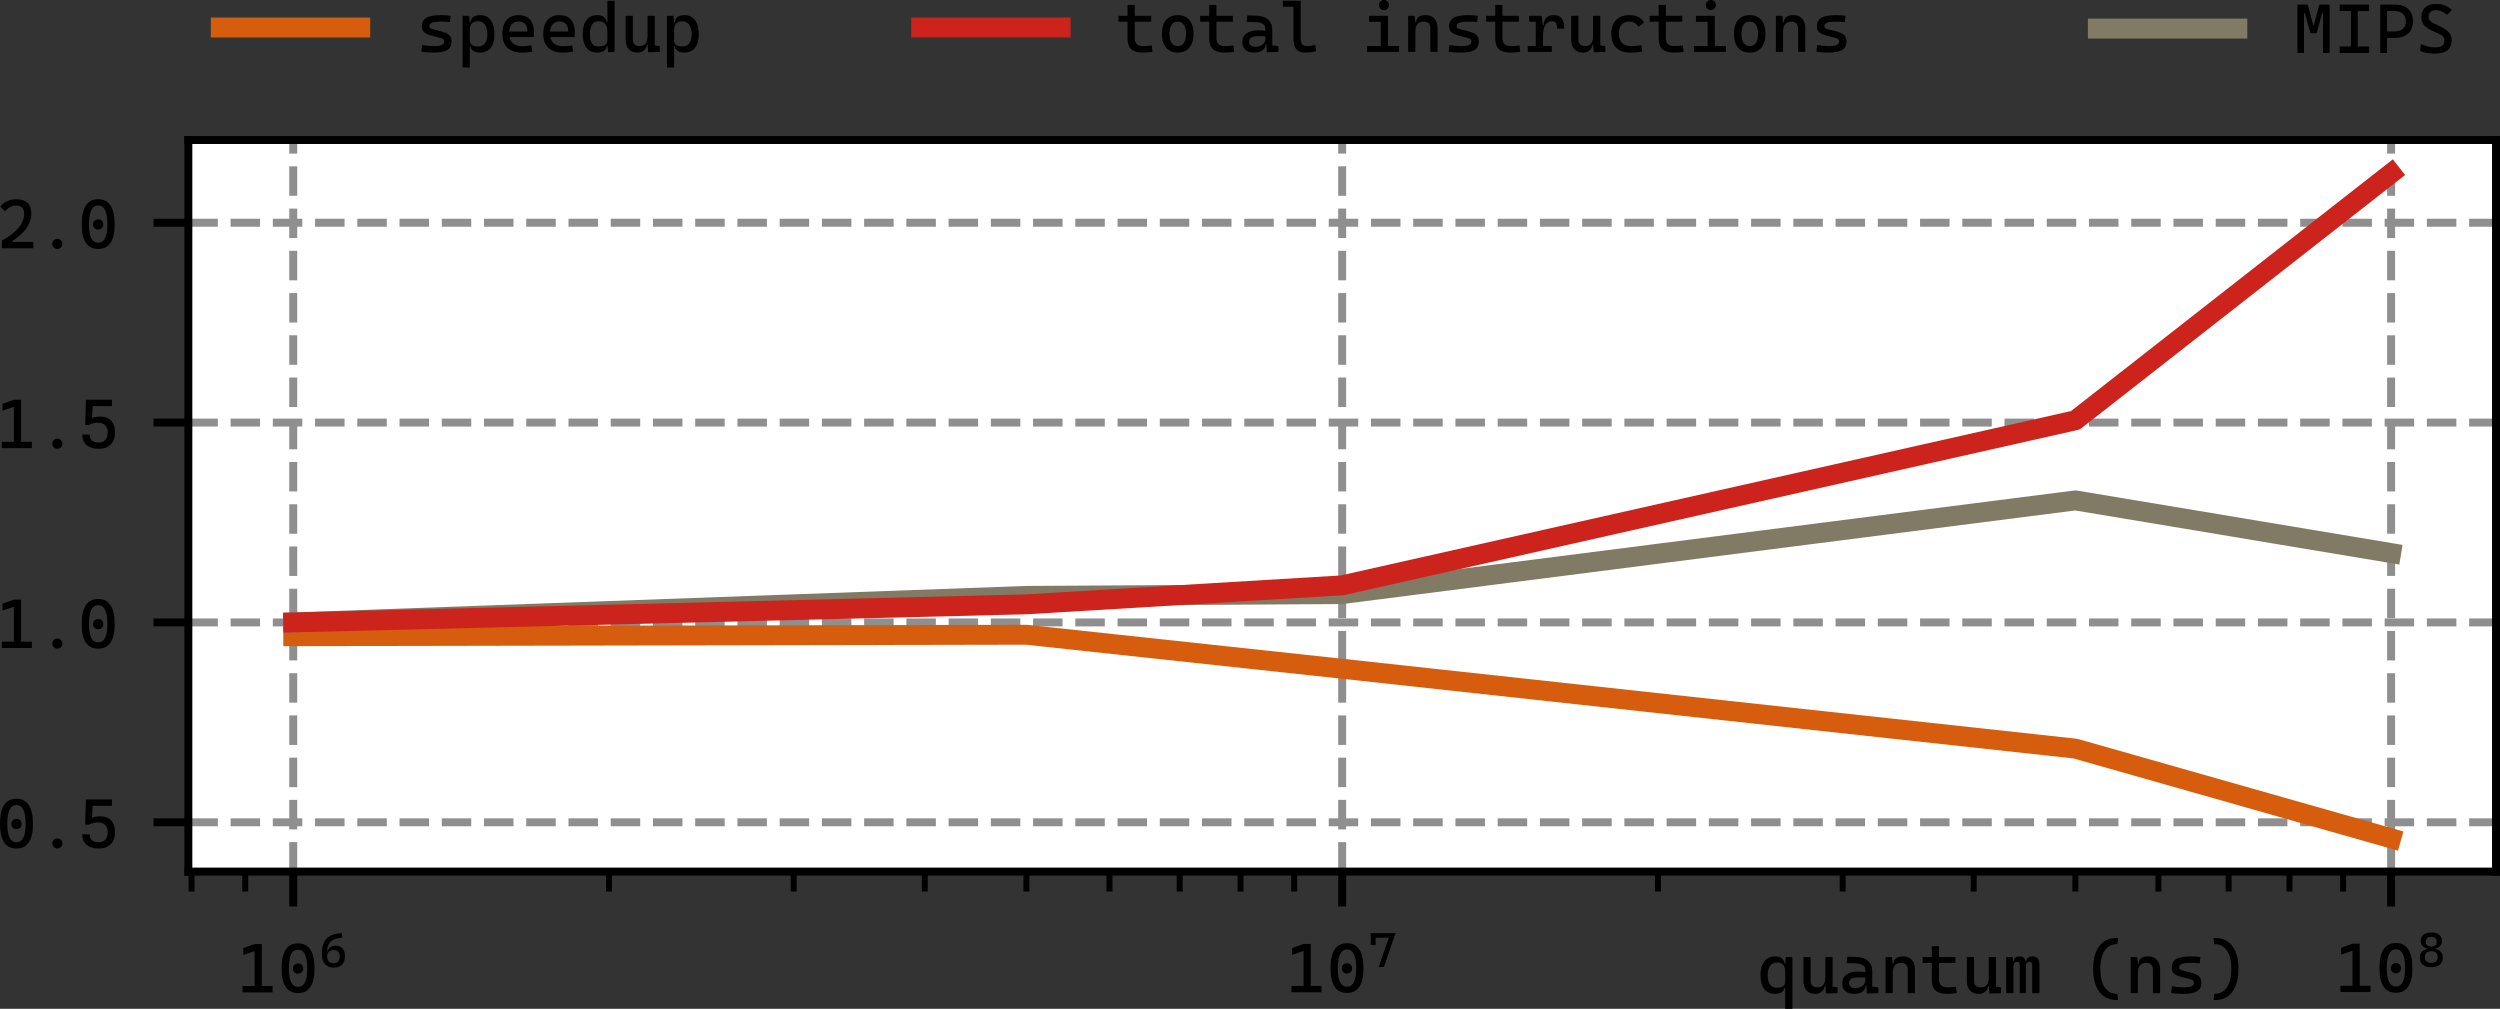 <?xml version="1.0" encoding="UTF-8" standalone="no"?>
<!-- Created with matplotlib (https://matplotlib.org/) -->

<svg
   height="101.274pt"
   version="1.1"
   viewBox="0 0 250.968 101.274"
   width="250.968pt"
   id="svg38816"
   sodipodi:docname="systemc_quant_inaccuracy.svg"
   inkscape:version="1.1.2 (0a00cf5339, 2022-02-04)"
   xmlns:inkscape="http://www.inkscape.org/namespaces/inkscape"
   xmlns:sodipodi="http://sodipodi.sourceforge.net/DTD/sodipodi-0.dtd"
   xmlns:xlink="http://www.w3.org/1999/xlink"
   xmlns="http://www.w3.org/2000/svg"
   xmlns:svg="http://www.w3.org/2000/svg"
   xmlns:rdf="http://www.w3.org/1999/02/22-rdf-syntax-ns#"
   xmlns:cc="http://creativecommons.org/ns#"
   xmlns:dc="http://purl.org/dc/elements/1.1/">
  <rect x="0" y="0" width="250.968" height="101.274" fill="#333333" stroke="none"/>
  <sodipodi:namedview
     id="namedview38818"
     pagecolor="#ffffff"
     bordercolor="#111111"
     borderopacity="1"
     inkscape:showpageshadow="0"
     inkscape:pageopacity="0"
     inkscape:pagecheckerboard="1"
     inkscape:deskcolor="#d1d1d1"
     inkscape:document-units="pt"
     showgrid="false"
     inkscape:zoom="2.3192499"
     inkscape:cx="178.50599"
     inkscape:cy="84.078908"
     inkscape:window-width="1920"
     inkscape:window-height="1012"
     inkscape:window-x="0"
     inkscape:window-y="0"
     inkscape:window-maximized="1"
     inkscape:current-layer="svg38816"
     inkscape:pageshadow="2"
     fit-margin-top="0"
     fit-margin-left="0"
     fit-margin-right="0"
     fit-margin-bottom="0" />
  <defs
     id="defs38363">
    <style
       type="text/css"
       id="style38361">*{stroke-linecap:butt;stroke-linejoin:round;}</style>
  </defs>
  <g
     id="patch_2"
     transform="translate(-16.192,-10.421)">
    <path
       d="M 35.1,97.92 H 266.76 V 24.48 H 35.1 Z"
       style="fill:#ffffff"
       id="path38368" />
  </g>
  <g
     id="xtick_1"
     transform="translate(-16.192,-10.421)">
    <g
       id="line2d_1">
      <path
         clip-path="url(#pa8181c5306)"
         d="M 45.63,97.92 V 24.48"
         style="fill:none;stroke:#8f8f8f;stroke-width:0.8;stroke-dasharray:2.96, 1.28;stroke-dashoffset:0"
         id="path38371" />
    </g>
    <g
       id="line2d_2">
      <defs
         id="defs38375">
        <path
           d="M 0,0 V 3.5"
           id="mb4f06cd6c1"
           style="stroke:#000000;stroke-width:0.8" />
      </defs>
      <g
         id="g38379">
        <use
           style="stroke:#000000;stroke-width:0.8"
           x="45.63"
           xlink:href="#mb4f06cd6c1"
           y="97.92"
           id="use38377"
           width="100%"
           height="100%" />
      </g>
    </g>
    <g
       id="text_1">
      <!-- $\mathdefault{10^{6}}$ -->
      <g
         transform="matrix(0.07,0,0,-0.07,39.96,110.047)"
         id="g38393">
        <defs
           id="defs38385">
          <path
             d="M 25.594,0 V 69.344 H 35.938 V 0 Z M 8.297,0 V 9.078 H 26.562 V 0 Z M 34.969,0 V 9.078 H 51.375 V 0 Z M 9.281,53.609 v 9.875 l 16.312,5.859 v -10.062 z"
             id="CascadiaCode-Regular-49" />
          <path
             d="m 29.297,-0.984 q -23.625,0 -23.625,35.172 0,36.125 23.625,36.125 23.641,0 23.641,-36.125 0,-35.172 -23.641,-35.172 z m 0,27.844 q -3.266,0 -5.297,2.016 -2.031,2.031 -2.031,5.312 0,3.312 2.031,5.312 2.031,2 5.297,2 3.328,0 5.328,-2 2,-2 2,-5.312 0,-3.281 -2,-5.312 -2,-2.016 -5.328,-2.016 z m 0,-18.844 q 13.188,0 13.188,26.172 0,27.141 -13.188,27.141 -13.188,0 -13.188,-27.141 0,-26.172 13.188,-26.172 z"
             id="CascadiaCode-Regular-48" />
          <path
             d="m 14.312,15.875 -8.547,9.812 v 4.297 q 0,18.938 10.078,28.797 10.078,9.875 30.734,10.844 L 47.562,60.359 Q 16.609,59.031 16.609,32.516 Z M 30.172,-0.984 q -11.719,0 -18.062,6.953 -6.344,6.969 -6.344,19.719 L 13.875,19.922 V 32.625 h 3.609 q 1.469,5.406 5.828,8.359 4.375,2.969 10.672,2.969 9.078,0 14.016,-5.625 4.938,-5.609 4.938,-15.859 0,-11.141 -5.922,-17.297 -5.906,-6.156 -16.844,-6.156 z m 0.109,9 q 5.703,0 8.797,3.781 3.109,3.781 3.109,10.672 0,6 -3.25,9.25 -3.25,3.25 -9.344,3.25 -6.25,0 -9.672,-3.516 Q 16.5,27.938 16.5,21.484 16.5,14.75 19.969,11.375 23.438,8.016 30.281,8.016 Z"
             id="CascadiaCode-Regular-54" />
        </defs>
        <use
           transform="translate(0,0.027)"
           xlink:href="#CascadiaCode-Regular-49"
           id="use38387"
           x="0"
           y="0"
           width="100%"
           height="100%" />
        <use
           transform="translate(58.594,0.027)"
           xlink:href="#CascadiaCode-Regular-48"
           id="use38389"
           x="0"
           y="0"
           width="100%"
           height="100%" />
        <use
           transform="matrix(0.7,0,0,0.7,118.093,36.263)"
           xlink:href="#CascadiaCode-Regular-54"
           id="use38391"
           x="0"
           y="0"
           width="100%"
           height="100%" />
      </g>
    </g>
  </g>
  <g
     id="xtick_2"
     transform="translate(-16.192,-10.421)">
    <g
       id="line2d_3">
      <path
         clip-path="url(#pa8181c5306)"
         d="M 150.93,97.92 V 24.48"
         style="fill:none;stroke:#8f8f8f;stroke-width:0.8;stroke-dasharray:2.96, 1.28;stroke-dashoffset:0"
         id="path38397" />
    </g>
    <g
       id="line2d_4">
      <g
         id="g38402">
        <use
           style="stroke:#000000;stroke-width:0.8"
           x="150.93"
           xlink:href="#mb4f06cd6c1"
           y="97.92"
           id="use38400"
           width="100%"
           height="100%" />
      </g>
    </g>
    <g
       id="text_2">
      <!-- $\mathdefault{10^{7}}$ -->
      <g
         transform="matrix(0.07,0,0,-0.07,145.26,110.047)"
         id="g38414">
        <defs
           id="defs38406">
          <path
             d="M 21.828,0 45.656,69.344 h 10.688 L 32.516,0 Z M 5.469,45.016 V 67.875 h 10.062 V 45.016 Z m 0,15.047 v 9.281 h 50.875 L 49.422,60.062 Z"
             id="CascadiaCode-Regular-55" />
        </defs>
        <use
           transform="translate(0,0.223)"
           xlink:href="#CascadiaCode-Regular-49"
           id="use38408"
           x="0"
           y="0"
           width="100%"
           height="100%" />
        <use
           transform="translate(58.594,0.223)"
           xlink:href="#CascadiaCode-Regular-48"
           id="use38410"
           x="0"
           y="0"
           width="100%"
           height="100%" />
        <use
           transform="matrix(0.7,0,0,0.7,118.093,36.459)"
           xlink:href="#CascadiaCode-Regular-55"
           id="use38412"
           x="0"
           y="0"
           width="100%"
           height="100%" />
      </g>
    </g>
  </g>
  <g
     id="xtick_3"
     transform="translate(-16.192,-10.421)">
    <g
       id="line2d_5">
      <path
         clip-path="url(#pa8181c5306)"
         d="M 256.23,97.92 V 24.48"
         style="fill:none;stroke:#8f8f8f;stroke-width:0.8;stroke-dasharray:2.96, 1.28;stroke-dashoffset:0"
         id="path38418" />
    </g>
    <g
       id="line2d_6">
      <g
         id="g38423">
        <use
           style="stroke:#000000;stroke-width:0.8"
           x="256.23"
           xlink:href="#mb4f06cd6c1"
           y="97.92"
           id="use38421"
           width="100%"
           height="100%" />
      </g>
    </g>
    <g
       id="text_3">
      <!-- $\mathdefault{10^{8}}$ -->
      <g
         transform="matrix(0.07,0,0,-0.07,250.56,110.047)"
         id="g38435">
        <defs
           id="defs38427">
          <path
             d="m 29.297,-0.984 q -11.281,0 -17.453,5.25 -6.172,5.25 -6.172,14.781 0,8.734 6.172,13.5 6.172,4.766 17.453,4.766 11.281,0 17.453,-4.766 6.188,-4.766 6.188,-13.5 0,-9.531 -6.188,-14.781 -6.172,-5.25 -17.453,-5.25 z m 0,9 q 6.297,0 9.734,3.016 3.453,3.031 3.453,8.5 0,5.859 -3.453,9.125 -3.438,3.281 -9.734,3.281 -6.297,0 -9.75,-3.281 -3.438,-3.266 -3.438,-9.125 0,-5.469 3.438,-8.5 Q 23,8.016 29.297,8.016 Z M 21.188,34.469 v 4.984 H 37.5 V 34.469 Z m 8.109,6.844 q 5.375,0 8.297,2.516 2.938,2.516 2.938,6.953 0,5.078 -2.938,7.812 -2.922,2.734 -8.297,2.734 -5.328,0 -8.281,-2.734 -2.953,-2.734 -2.953,-7.812 0,-4.438 2.953,-6.953 2.953,-2.516 8.281,-2.516 z m 0,-4.891 Q 19,36.422 13.312,40.688 7.625,44.969 7.625,52.734 q 0,8.344 5.688,12.953 5.688,4.625 15.984,4.625 10.359,0 16.016,-4.625 5.672,-4.609 5.672,-12.953 0,-7.766 -5.672,-12.047 -5.656,-4.266 -16.016,-4.266 z"
             id="CascadiaCode-Regular-56" />
        </defs>
        <use
           transform="translate(0,0.545)"
           xlink:href="#CascadiaCode-Regular-49"
           id="use38429"
           x="0"
           y="0"
           width="100%"
           height="100%" />
        <use
           transform="translate(58.594,0.545)"
           xlink:href="#CascadiaCode-Regular-48"
           id="use38431"
           x="0"
           y="0"
           width="100%"
           height="100%" />
        <use
           transform="matrix(0.7,0,0,0.7,118.093,36.781)"
           xlink:href="#CascadiaCode-Regular-56"
           id="use38433"
           x="0"
           y="0"
           width="100%"
           height="100%" />
      </g>
    </g>
  </g>
  <g
     id="xtick_4"
     transform="translate(-16.192,-10.421)">
    <g
       id="line2d_7">
      <defs
         id="defs38440">
        <path
           d="M 0,0 V 2"
           id="m518ea3ee85"
           style="stroke:#000000;stroke-width:0.6" />
      </defs>
      <g
         id="g38444">
        <use
           style="stroke:#000000;stroke-width:0.6"
           x="35.425"
           xlink:href="#m518ea3ee85"
           y="97.92"
           id="use38442"
           width="100%"
           height="100%" />
      </g>
    </g>
  </g>
  <g
     id="xtick_5"
     transform="translate(-16.192,-10.421)">
    <g
       id="line2d_8">
      <g
         id="g38450">
        <use
           style="stroke:#000000;stroke-width:0.6"
           x="40.812"
           xlink:href="#m518ea3ee85"
           y="97.92"
           id="use38448"
           width="100%"
           height="100%" />
      </g>
    </g>
  </g>
  <g
     id="xtick_6"
     transform="translate(-16.192,-10.421)">
    <g
       id="line2d_9">
      <g
         id="g38456">
        <use
           style="stroke:#000000;stroke-width:0.6"
           x="77.328"
           xlink:href="#m518ea3ee85"
           y="97.92"
           id="use38454"
           width="100%"
           height="100%" />
      </g>
    </g>
  </g>
  <g
     id="xtick_7"
     transform="translate(-16.192,-10.421)">
    <g
       id="line2d_10">
      <g
         id="g38462">
        <use
           style="stroke:#000000;stroke-width:0.6"
           x="95.871"
           xlink:href="#m518ea3ee85"
           y="97.92"
           id="use38460"
           width="100%"
           height="100%" />
      </g>
    </g>
  </g>
  <g
     id="xtick_8"
     transform="translate(-16.192,-10.421)">
    <g
       id="line2d_11">
      <g
         id="g38468">
        <use
           style="stroke:#000000;stroke-width:0.6"
           x="109.027"
           xlink:href="#m518ea3ee85"
           y="97.92"
           id="use38466"
           width="100%"
           height="100%" />
      </g>
    </g>
  </g>
  <g
     id="xtick_9"
     transform="translate(-16.192,-10.421)">
    <g
       id="line2d_12">
      <g
         id="g38474">
        <use
           style="stroke:#000000;stroke-width:0.6"
           x="119.232"
           xlink:href="#m518ea3ee85"
           y="97.92"
           id="use38472"
           width="100%"
           height="100%" />
      </g>
    </g>
  </g>
  <g
     id="xtick_10"
     transform="translate(-16.192,-10.421)">
    <g
       id="line2d_13">
      <g
         id="g38480">
        <use
           style="stroke:#000000;stroke-width:0.6"
           x="127.569"
           xlink:href="#m518ea3ee85"
           y="97.92"
           id="use38478"
           width="100%"
           height="100%" />
      </g>
    </g>
  </g>
  <g
     id="xtick_11"
     transform="translate(-16.192,-10.421)">
    <g
       id="line2d_14">
      <g
         id="g38486">
        <use
           style="stroke:#000000;stroke-width:0.6"
           x="134.619"
           xlink:href="#m518ea3ee85"
           y="97.92"
           id="use38484"
           width="100%"
           height="100%" />
      </g>
    </g>
  </g>
  <g
     id="xtick_12"
     transform="translate(-16.192,-10.421)">
    <g
       id="line2d_15">
      <g
         id="g38492">
        <use
           style="stroke:#000000;stroke-width:0.6"
           x="140.725"
           xlink:href="#m518ea3ee85"
           y="97.92"
           id="use38490"
           width="100%"
           height="100%" />
      </g>
    </g>
  </g>
  <g
     id="xtick_13"
     transform="translate(-16.192,-10.421)">
    <g
       id="line2d_16">
      <g
         id="g38498">
        <use
           style="stroke:#000000;stroke-width:0.6"
           x="146.112"
           xlink:href="#m518ea3ee85"
           y="97.92"
           id="use38496"
           width="100%"
           height="100%" />
      </g>
    </g>
  </g>
  <g
     id="xtick_14"
     transform="translate(-16.192,-10.421)">
    <g
       id="line2d_17">
      <g
         id="g38504">
        <use
           style="stroke:#000000;stroke-width:0.6"
           x="182.628"
           xlink:href="#m518ea3ee85"
           y="97.92"
           id="use38502"
           width="100%"
           height="100%" />
      </g>
    </g>
  </g>
  <g
     id="xtick_15"
     transform="translate(-16.192,-10.421)">
    <g
       id="line2d_18">
      <g
         id="g38510">
        <use
           style="stroke:#000000;stroke-width:0.6"
           x="201.171"
           xlink:href="#m518ea3ee85"
           y="97.92"
           id="use38508"
           width="100%"
           height="100%" />
      </g>
    </g>
  </g>
  <g
     id="xtick_16"
     transform="translate(-16.192,-10.421)">
    <g
       id="line2d_19">
      <g
         id="g38516">
        <use
           style="stroke:#000000;stroke-width:0.6"
           x="214.327"
           xlink:href="#m518ea3ee85"
           y="97.92"
           id="use38514"
           width="100%"
           height="100%" />
      </g>
    </g>
  </g>
  <g
     id="xtick_17"
     transform="translate(-16.192,-10.421)">
    <g
       id="line2d_20">
      <g
         id="g38522">
        <use
           style="stroke:#000000;stroke-width:0.6"
           x="224.532"
           xlink:href="#m518ea3ee85"
           y="97.92"
           id="use38520"
           width="100%"
           height="100%" />
      </g>
    </g>
  </g>
  <g
     id="xtick_18"
     transform="translate(-16.192,-10.421)">
    <g
       id="line2d_21">
      <g
         id="g38528">
        <use
           style="stroke:#000000;stroke-width:0.6"
           x="232.869"
           xlink:href="#m518ea3ee85"
           y="97.92"
           id="use38526"
           width="100%"
           height="100%" />
      </g>
    </g>
  </g>
  <g
     id="xtick_19"
     transform="translate(-16.192,-10.421)">
    <g
       id="line2d_22">
      <g
         id="g38534">
        <use
           style="stroke:#000000;stroke-width:0.6"
           x="239.919"
           xlink:href="#m518ea3ee85"
           y="97.92"
           id="use38532"
           width="100%"
           height="100%" />
      </g>
    </g>
  </g>
  <g
     id="xtick_20"
     transform="translate(-16.192,-10.421)">
    <g
       id="line2d_23">
      <g
         id="g38540">
        <use
           style="stroke:#000000;stroke-width:0.6"
           x="246.025"
           xlink:href="#m518ea3ee85"
           y="97.92"
           id="use38538"
           width="100%"
           height="100%" />
      </g>
    </g>
  </g>
  <g
     id="xtick_21"
     transform="translate(-16.192,-10.421)">
    <g
       id="line2d_24">
      <g
         id="g38546">
        <use
           style="stroke:#000000;stroke-width:0.6"
           x="251.412"
           xlink:href="#m518ea3ee85"
           y="97.92"
           id="use38544"
           width="100%"
           height="100%" />
      </g>
    </g>
  </g>
  <g
     id="matplotlib.axis_2"
     transform="translate(-16.192,-10.421)">
    <g
       id="ytick_1">
      <g
         id="line2d_25">
        <path
           clip-path="url(#pa8181c5306)"
           d="M 35.1,92.968 H 266.76"
           style="fill:none;stroke:#8f8f8f;stroke-width:0.8;stroke-dasharray:2.96, 1.28;stroke-dashoffset:0"
           id="path38590" />
      </g>
      <g
         id="line2d_26">
        <defs
           id="defs38594">
          <path
             d="M 0,0 H -3.5"
             id="m1cbd663267"
             style="stroke:#000000;stroke-width:0.8" />
        </defs>
        <g
           id="g38598">
          <use
             style="stroke:#000000;stroke-width:0.8"
             x="35.1"
             xlink:href="#m1cbd663267"
             y="92.968"
             id="use38596"
             width="100%"
             height="100%" />
        </g>
      </g>
      <g
         id="text_5">
        <!-- 0.5 -->
        <g
           transform="matrix(0.07,0,0,-0.07,15.795,95.531)"
           id="g38611">
          <defs
             id="defs38603">
            <path
               d="m 29.297,-0.984 q -2.984,0 -5.109,2.125 -2.109,2.125 -2.109,5.109 0,3.031 2.109,5.125 2.125,2.109 5.109,2.109 3.031,0 5.125,-2.109 2.109,-2.094 2.109,-5.125 0,-2.984 -2.109,-5.109 -2.094,-2.125 -5.125,-2.125 z"
               id="CascadiaCode-Regular-46" />
            <path
               d="M 29.984,-0.984 Q 18.75,-0.984 12.594,4.359 6.453,9.719 6.453,19.438 h 10.438 q 0,-5.422 3.422,-8.422 3.422,-3 9.766,-3 6.156,0 9.516,3.75 3.375,3.766 3.375,10.594 0,6.688 -3.688,10.375 -3.688,3.688 -10.375,3.688 -6.828,0 -12.797,-3.219 L 17,41.5 q 3.844,2.203 7.656,2.953 3.812,0.766 7.672,0.766 10.062,0 15.578,-5.969 5.516,-5.953 5.516,-16.891 0,-7.422 -2.766,-12.641 Q 47.906,4.5 42.672,1.75 37.453,-0.984 29.984,-0.984 Z M 10.641,33.203 11.625,69.344 h 10.25 l -1.656,-30.078 -4.109,-6.062 z M 16.312,60.25 15.438,69.344 H 49.031 V 60.25 Z"
               id="CascadiaCode-Regular-53" />
          </defs>
          <use
             xlink:href="#CascadiaCode-Regular-48"
             id="use38605"
             x="0"
             y="0"
             width="100%"
             height="100%" />
          <use
             x="58.594"
             xlink:href="#CascadiaCode-Regular-46"
             id="use38607"
             y="0"
             width="100%"
             height="100%" />
          <use
             x="117.188"
             xlink:href="#CascadiaCode-Regular-53"
             id="use38609"
             y="0"
             width="100%"
             height="100%" />
        </g>
      </g>
    </g>
    <g
       id="ytick_2">
      <g
         id="line2d_27">
        <path
           clip-path="url(#pa8181c5306)"
           d="M 35.1,72.905 H 266.76"
           style="fill:none;stroke:#8f8f8f;stroke-width:0.8;stroke-dasharray:2.96, 1.28;stroke-dashoffset:0"
           id="path38615" />
      </g>
      <g
         id="line2d_28">
        <g
           id="g38620">
          <use
             style="stroke:#000000;stroke-width:0.8"
             x="35.1"
             xlink:href="#m1cbd663267"
             y="72.905"
             id="use38618"
             width="100%"
             height="100%" />
        </g>
      </g>
      <g
         id="text_6">
        <!-- 1.0 -->
        <g
           transform="matrix(0.07,0,0,-0.07,15.795,75.469)"
           id="g38629">
          <use
             xlink:href="#CascadiaCode-Regular-49"
             id="use38623"
             x="0"
             y="0"
             width="100%"
             height="100%" />
          <use
             x="58.594"
             xlink:href="#CascadiaCode-Regular-46"
             id="use38625"
             y="0"
             width="100%"
             height="100%" />
          <use
             x="117.188"
             xlink:href="#CascadiaCode-Regular-48"
             id="use38627"
             y="0"
             width="100%"
             height="100%" />
        </g>
      </g>
    </g>
    <g
       id="ytick_3">
      <g
         id="line2d_29">
        <path
           clip-path="url(#pa8181c5306)"
           d="M 35.1,52.842 H 266.76"
           style="fill:none;stroke:#8f8f8f;stroke-width:0.8;stroke-dasharray:2.96, 1.28;stroke-dashoffset:0"
           id="path38633" />
      </g>
      <g
         id="line2d_30">
        <g
           id="g38638">
          <use
             style="stroke:#000000;stroke-width:0.8"
             x="35.1"
             xlink:href="#m1cbd663267"
             y="52.842"
             id="use38636"
             width="100%"
             height="100%" />
        </g>
      </g>
      <g
         id="text_7">
        <!-- 1.5 -->
        <g
           transform="matrix(0.07,0,0,-0.07,15.795,55.406)"
           id="g38647">
          <use
             xlink:href="#CascadiaCode-Regular-49"
             id="use38641"
             x="0"
             y="0"
             width="100%"
             height="100%" />
          <use
             x="58.594"
             xlink:href="#CascadiaCode-Regular-46"
             id="use38643"
             y="0"
             width="100%"
             height="100%" />
          <use
             x="117.188"
             xlink:href="#CascadiaCode-Regular-53"
             id="use38645"
             y="0"
             width="100%"
             height="100%" />
        </g>
      </g>
    </g>
    <g
       id="ytick_4">
      <g
         id="line2d_31">
        <path
           clip-path="url(#pa8181c5306)"
           d="M 35.1,32.779 H 266.76"
           style="fill:none;stroke:#8f8f8f;stroke-width:0.8;stroke-dasharray:2.96, 1.28;stroke-dashoffset:0"
           id="path38651" />
      </g>
      <g
         id="line2d_32">
        <g
           id="g38656">
          <use
             style="stroke:#000000;stroke-width:0.8"
             x="35.1"
             xlink:href="#m1cbd663267"
             y="32.779"
             id="use38654"
             width="100%"
             height="100%" />
        </g>
      </g>
      <g
         id="text_8">
        <!-- 2.0 -->
        <g
           transform="matrix(0.07,0,0,-0.07,15.795,35.343)"
           id="g38668">
          <defs
             id="defs38660">
            <path
               d="m 8.406,0 v 10.938 q 16.062,8.891 23.984,18.547 7.938,9.672 7.938,19.938 0,5.953 -2.938,8.922 -2.922,2.984 -8.875,2.984 -3.953,0 -8.25,-2.297 -4.297,-2.297 -7.375,-6.094 L 6.156,59.625 q 3.359,4.828 9.562,7.75 6.203,2.938 13,2.938 10.984,0 16.422,-5.203 5.453,-5.203 5.453,-15.688 0,-10.547 -6.672,-20.25 -6.672,-9.688 -20.281,-18.625 V 0 Z m 2.922,0 v 9.078 h 42.188 V 0 Z"
               id="CascadiaCode-Regular-50" />
          </defs>
          <use
             xlink:href="#CascadiaCode-Regular-50"
             id="use38662"
             x="0"
             y="0"
             width="100%"
             height="100%" />
          <use
             x="58.594"
             xlink:href="#CascadiaCode-Regular-46"
             id="use38664"
             y="0"
             width="100%"
             height="100%" />
          <use
             x="117.188"
             xlink:href="#CascadiaCode-Regular-48"
             id="use38666"
             y="0"
             width="100%"
             height="100%" />
        </g>
      </g>
    </g>
  </g>
  <g
     id="line2d_33"
     transform="translate(-16.192,-10.421)">
    <path
       clip-path="url(#pa8181c5306)"
       d="m 45.63,74.285 73.602,-0.143 31.698,3.414 73.602,8.016 31.698,9.01"
       style="fill:none;stroke:#d65d0e;stroke-width:2;stroke-linecap:square"
       id="path38696" />
  </g>
  <g
     id="line2d_34"
     transform="translate(-16.192,-10.421)">
    <path
       clip-path="url(#pa8181c5306)"
       d="M 45.63,72.905 119.232,70.241 150.93,70.057 224.532,60.655 256.23,65.943"
       style="fill:none;stroke:#817b65;stroke-width:2;stroke-linecap:square"
       id="path38699" />
  </g>
  <g
     id="line2d_35"
     transform="translate(-16.192,-10.421)">
    <path
       clip-path="url(#pa8181c5306)"
       d="M 45.63,72.905 119.232,71.087 150.93,69.182 224.532,52.613 256.23,27.818"
       style="fill:none;stroke:#cc241d;stroke-width:2;stroke-linecap:square"
       id="path38702" />
  </g>
  <g
     id="patch_3"
     transform="translate(-16.192,-10.421)">
    <path
       d="M 35.1,97.92 V 24.48"
       style="fill:none;stroke:#000000;stroke-width:0.8;stroke-linecap:square;stroke-linejoin:miter"
       id="path38705" />
  </g>
  <g
     id="patch_4"
     transform="translate(-16.192,-10.421)">
    <path
       d="M 266.76,97.92 V 24.48"
       style="fill:none;stroke:#000000;stroke-width:0.8;stroke-linecap:square;stroke-linejoin:miter"
       id="path38708" />
  </g>
  <g
     id="patch_5"
     transform="translate(-16.192,-10.421)">
    <path
       d="M 35.1,97.92 H 266.76"
       style="fill:none;stroke:#000000;stroke-width:0.8;stroke-linecap:square;stroke-linejoin:miter"
       id="path38711" />
  </g>
  <g
     id="patch_6"
     transform="translate(-16.192,-10.421)">
    <path
       d="M 35.1,24.48 H 266.76"
       style="fill:none;stroke:#000000;stroke-width:0.8;stroke-linecap:square;stroke-linejoin:miter"
       id="path38714" />
  </g>
  <defs
     id="defs38814">
    <clipPath
       id="pa8181c5306">
      <rect
         height="73.44"
         width="231.66"
         x="35.1"
         y="24.48"
         id="rect38811" />
    </clipPath>
  </defs>
  <g
     id="line2d_36"
     transform="translate(-54.396,-8.666)">
    <path
       d="m 76.56,11.425 h 14"
       style="fill:none;stroke:#d65d0e;stroke-width:2;stroke-linecap:square"
       id="path38717" />
  </g>
  <g
     id="line2d_37"
     transform="translate(-52.745,-20.243)" />
  <g
     id="text_10"
     transform="translate(-54.396,-8.666)">
    <!-- speedup -->
    <g
       transform="matrix(0.07,0,0,-0.07,96.16,13.876)"
       id="g38735">
      <use
         xlink:href="#CascadiaCode-Regular-115"
         id="use38721"
         x="0"
         y="0"
         width="100%"
         height="100%" />
      <path
         d="m 91.891,-0.984 q -5.859,0 -9.547,2.266 -3.688,2.281 -4.219,6.734 h -4.484 l 3.516,14.25 v -5.656 q 0,-4.406 2.875,-6.609 2.875,-2.188 8.734,-2.188 6.688,0 10.078,4.438 3.406,4.453 3.406,13.141 0,8.891 -3.5,13.719 -3.484,4.844 -9.875,4.844 -5.859,0 -8.797,-3.203 Q 77.156,37.547 77.156,31.062 L 74.125,42.391 h 4 q 0.688,5.219 4.078,7.781 3.391,2.562 9.594,2.562 9.906,0 15.297,-7.156 5.406,-7.156 5.406,-20.188 0,-12.75 -5.406,-19.562 -5.391,-6.812 -15.203,-6.812 z M 66.797,-22.469 v 74.234 h 9.375 l 0.984,-10.938 V -22.469 Z"
         id="use38723" />
      <path
         d="m 151.469,-0.984 q -13.234,0 -20.438,6.953 -7.203,6.969 -7.203,20.016 0,12.688 6.094,19.719 6.109,7.031 17.25,7.031 10.5,0 16.234,-6.344 5.734,-6.344 5.734,-18.453 0,-3.578 -0.297,-6.641 h -36.328 v 7.906 h 27.25 q 0,6.984 -3.328,10.719 -3.312,3.734 -9.172,3.734 -6.594,0 -10.234,-4.5 -3.625,-4.484 -3.625,-12.688 0,-8.984 5,-13.672 5,-4.688 14.234,-4.688 3.219,0 6.344,0.359 3.125,0.375 6.344,1 l 1.281,-9.078 q -4.594,-0.875 -8.406,-1.125 -3.812,-0.25 -6.734,-0.25 z"
         id="use38725" />
      <path
         d="m 210.062,-0.984 q -13.234,0 -20.438,6.953 -7.203,6.969 -7.203,20.016 0,12.688 6.094,19.719 6.109,7.031 17.25,7.031 10.5,0 16.234,-6.344 5.734,-6.344 5.734,-18.453 0,-3.578 -0.297,-6.641 h -36.328 v 7.906 h 27.25 q 0,6.984 -3.328,10.719 -3.312,3.734 -9.172,3.734 -6.594,0 -10.234,-4.5 Q 192,34.672 192,26.469 q 0,-8.984 5,-13.672 5,-4.688 14.234,-4.688 3.219,0 6.344,0.359 3.125,0.375 6.344,1 l 1.281,-9.078 q -4.594,-0.875 -8.406,-1.125 -3.812,-0.25 -6.734,-0.25 z"
         id="use38727" />
      <path
         d="m 259.672,-0.984 q -9.812,0 -15.219,6.812 -5.391,6.812 -5.391,19.562 0,13.031 5.422,20.188 5.422,7.156 15.281,7.156 6.25,0 9.641,-2.562 3.391,-2.562 4.031,-7.781 h 4 l -3.016,-13.281 q 0,14.844 -13.188,14.844 -5.719,0 -8.828,-4.844 -3.094,-4.828 -3.094,-13.719 0,-17.578 12.016,-17.578 13.094,0 13.094,8.797 v 5.656 l 3.516,-14.25 h -4.5 Q 272.953,3.562 269.234,1.281 q -3.703,-2.266 -9.562,-2.266 z m 15.812,0.5 -1.062,10.156 V 73.25 h 10.344 V 0 Z"
         id="use38729" />
      <use
         x="292.969"
         xlink:href="#CascadiaCode-Regular-117"
         id="use38731"
         y="0"
         width="100%"
         height="100%" />
      <path
         d="m 384.859,-0.984 q -5.859,0 -9.547,2.266 -3.688,2.281 -4.219,6.734 h -4.484 l 3.516,14.25 v -5.656 q 0,-4.406 2.875,-6.609 2.875,-2.188 8.734,-2.188 6.688,0 10.078,4.438 3.406,4.453 3.406,13.141 0,8.891 -3.5,13.719 -3.484,4.844 -9.875,4.844 -5.859,0 -8.797,-3.203 -2.922,-3.203 -2.922,-9.688 l -3.031,11.328 h 4 q 0.688,5.219 4.078,7.781 3.391,2.562 9.594,2.562 9.906,0 15.297,-7.156 5.406,-7.156 5.406,-20.188 0,-12.75 -5.406,-19.562 -5.391,-6.812 -15.203,-6.812 z M 359.766,-22.469 v 74.234 h 9.375 l 0.984,-10.938 V -22.469 Z"
         id="use38733" />
    </g>
  </g>
  <g
     id="line2d_38"
     transform="translate(134.038,-18.76)">
    <path
       d="m 76.56,21.626 h 14"
       style="fill:none;stroke:#817b65;stroke-width:2;stroke-linecap:square"
       id="path38738" />
  </g>
  <g
     id="line2d_39"
     transform="translate(-52.745,-20.243)" />
  <g
     id="text_11"
     transform="translate(107.189,-30.338)">
    <!-- MIPS -->
    <g
       transform="matrix(0.07,0,0,-0.07,123.009,35.653)"
       id="g38755">
      <defs
         id="defs38745">
        <path
           d="m 27.641,28.328 1.469,11.219 H 29.688 l 7.906,29.797 h 6.938 V 57.031 H 41.703 L 33.797,28.328 Z M 6.25,0 v 69.344 h 9.375 V 0 Z M 24.812,28.328 16.891,57.031 H 14.062 v 12.312 H 21 l 7.906,-29.797 h 0.391 L 30.281,28.328 Z M 42.969,0 v 69.344 h 9.375 V 0 Z"
           id="CascadiaCode-Regular-77" />
        <path
           d="M 24.359,0 V 69.344 H 34.125 V 0 Z M 8.203,0 v 9.281 h 42.188 V 0 Z m 0,60.062 v 9.281 h 42.188 V 60.062 Z"
           id="CascadiaCode-Regular-73" />
        <path
           d="m 16.406,21.484 v 9.281 h 11.812 q 7.719,0 11.969,3.859 4.25,3.859 4.25,10.781 0,6.984 -4.25,10.812 -4.25,3.844 -11.969,3.844 H 16.609 v 9.281 H 28.219 q 12.656,0 19.562,-6.281 6.906,-6.281 6.906,-17.656 0,-11.422 -6.906,-17.672 -6.906,-6.25 -19.562,-6.25 z M 7.812,0 v 69.344 h 9.766 V 0 Z"
           id="CascadiaCode-Regular-80" />
      </defs>
      <use
         xlink:href="#CascadiaCode-Regular-77"
         id="use38747"
         x="0"
         y="0"
         width="100%"
         height="100%" />
      <use
         x="58.594"
         xlink:href="#CascadiaCode-Regular-73"
         id="use38749"
         y="0"
         width="100%"
         height="100%" />
      <use
         x="117.188"
         xlink:href="#CascadiaCode-Regular-80"
         id="use38751"
         y="0"
         width="100%"
         height="100%" />
      <path
         d="m 202.688,-0.984 q -5.906,0 -11.062,0.953 -5.156,0.953 -9.547,2.859 l 1.266,9.875 q 5.375,-2.297 10.375,-3.5 5.016,-1.188 9.75,-1.188 6.828,0 10.141,2.391 3.328,2.391 3.328,7.266 0,3.234 -1.641,5.469 -1.625,2.25 -4.703,3.625 l -12.016,5.469 q -7.078,3.219 -10.859,7.75 -3.781,4.547 -3.781,11.281 0,9.094 5.469,14.062 5.469,4.984 15.484,4.984 6.969,0 12.344,-2.047 5.375,-2.047 10.359,-6.688 l -6.844,-6.938 q -4.297,3.516 -8.031,5.094 -3.734,1.594 -7.781,1.594 -5.031,0 -7.797,-2.422 -2.75,-2.406 -2.75,-7.141 0,-3.375 1.797,-5.5 1.812,-2.125 5.328,-3.781 l 10.156,-4.781 q 7.719,-3.625 11.719,-8.172 4,-4.531 4,-11.656 0,-9.422 -6.125,-14.141 -6.125,-4.719 -18.578,-4.719 z"
         id="use38753" />
    </g>
  </g>
  <g
     id="line2d_40"
     transform="translate(-39.396,-8.666)">
    <path
       d="m 131.871,11.425 h 14"
       style="fill:none;stroke:#cc241d;stroke-width:2;stroke-linecap:square"
       id="path38758" />
  </g>
  <g
     id="line2d_41"
     transform="translate(-52.745,-20.243)" />
  <g
     id="text_12"
     transform="translate(-39.396,-8.666)">
    <!-- total instructions -->
    <g
       transform="matrix(0.07,0,0,-0.07,151.471,13.876)"
       id="g38805">
      <defs
         id="defs38767">
        <path
           d="m 29.297,-0.984 q -10.734,0 -16.703,7.031 Q 6.641,13.094 6.641,25.875 q 0,12.844 5.953,19.844 5.969,7.016 16.703,7.016 10.797,0 16.719,-7.016 5.938,-7 5.938,-19.844 0,-12.781 -5.938,-19.828 -5.922,-7.031 -16.719,-7.031 z m 0,9.281 q 5.719,0 8.812,4.594 3.109,4.594 3.109,12.984 0,8.453 -3.109,13.016 -3.094,4.562 -8.812,4.562 -5.719,0 -8.812,-4.562 -3.094,-4.562 -3.094,-13.016 0,-8.391 3.094,-12.984 3.094,-4.594 8.812,-4.594 z"
           id="CascadiaCode-Regular-111" />
        <path
           d="m 36.531,-0.984 q -8.984,0 -13,4.891 -4,4.891 -4,15.625 V 73.25 H 29.891 V 20.016 q 0,-4.094 0.781,-6.688 0.781,-2.578 3.047,-3.812 2.266,-1.219 6.719,-1.219 4.047,0 10.344,1.859 L 51.953,1.078 Q 48,0 44.359,-0.484 q -3.641,-0.5 -7.828,-0.5 z M 4.297,64.75 v 8.5 H 20.406 v -8.5 z"
           id="CascadiaCode-Regular-108" />
        <path
           d="m 27.547,0 v 48.828 h 10.344 V 0 Z M 7.812,0 V 8.5 H 28.516 V 0 Z M 36.922,0 V 8.5 H 53.812 V 0 Z M 10.75,43.172 v 8.594 h 27.141 v -8.594 z M 32.125,59.969 q -2.969,0 -5.094,2.109 -2.125,2.125 -2.125,5.109 0,3.031 2.125,5.125 2.125,2.109 5.094,2.109 3.031,0 5.125,-2.109 2.109,-2.094 2.109,-5.125 0,-2.984 -2.109,-5.109 -2.094,-2.109 -5.125,-2.109 z"
           id="CascadiaCode-Regular-105" />
        <path
           d="M 25.781,22.266 22.75,38.484 h 4.016 q 0.875,14.25 14.25,14.25 8.016,0 11.625,-4.594 Q 56.25,43.562 56.25,33.297 H 46 q 0,5.672 -1.688,8.156 -1.688,2.5 -5.438,2.5 -6.594,0 -9.844,-5.641 -3.25,-5.641 -3.25,-16.047 z M 3.906,0 V 8.5 H 38.484 V 0 Z M 15.438,0 v 51.766 h 8.391 L 25.781,36.922 V 0 Z M 5.859,43.266 v 8.5 h 17.281 l 0.984,-8.5 z"
           id="CascadiaCode-Regular-114" />
        <path
           d="m 33.297,-0.984 q -12.734,0 -19.703,6.953 -6.953,6.969 -6.953,20.016 0,12.688 6.812,19.719 6.812,7.031 19.453,7.031 7.578,0 12.969,-2.812 Q 51.266,47.125 53.562,42 l -7.953,-6.016 q -2.203,3.562 -5.625,5.516 -3.406,1.953 -7.469,1.953 -7.172,0 -11.156,-4.422 -3.969,-4.406 -3.969,-12.562 0,-8.844 4.438,-13.516 4.438,-4.656 12.641,-4.656 3.906,0 7.734,0.344 3.844,0.344 7.5,0.938 L 50.875,0.484 q -4.25,-0.875 -8.75,-1.172 -4.484,-0.297 -8.828,-0.297 z"
           id="CascadiaCode-Regular-99" />
      </defs>
      <use
         xlink:href="#CascadiaCode-Regular-116"
         id="use38769"
         x="0"
         y="0"
         width="100%"
         height="100%" />
      <use
         x="58.594"
         xlink:href="#CascadiaCode-Regular-111"
         id="use38771"
         y="0"
         width="100%"
         height="100%" />
      <use
         x="117.188"
         xlink:href="#CascadiaCode-Regular-116"
         id="use38773"
         y="0"
         width="100%"
         height="100%" />
      <use
         x="175.781"
         xlink:href="#CascadiaCode-Regular-97"
         id="use38775"
         y="0"
         width="100%"
         height="100%" />
      <use
         x="234.375"
         xlink:href="#CascadiaCode-Regular-108"
         id="use38777"
         y="0"
         width="100%"
         height="100%" />
      <use
         x="292.969"
         xlink:href="#CascadiaCode-Regular-32"
         id="use38779"
         y="0"
         width="100%"
         height="100%" />
      <use
         x="351.562"
         xlink:href="#CascadiaCode-Regular-105"
         id="use38781"
         y="0"
         width="100%"
         height="100%" />
      <use
         x="410.156"
         xlink:href="#CascadiaCode-Regular-110"
         id="use38783"
         y="0"
         width="100%"
         height="100%" />
      <use
         x="468.75"
         xlink:href="#CascadiaCode-Regular-115"
         id="use38785"
         y="0"
         width="100%"
         height="100%" />
      <use
         x="527.344"
         xlink:href="#CascadiaCode-Regular-116"
         id="use38787"
         y="0"
         width="100%"
         height="100%" />
      <use
         x="585.938"
         xlink:href="#CascadiaCode-Regular-114"
         id="use38789"
         y="0"
         width="100%"
         height="100%" />
      <use
         x="644.531"
         xlink:href="#CascadiaCode-Regular-117"
         id="use38791"
         y="0"
         width="100%"
         height="100%" />
      <use
         x="703.125"
         xlink:href="#CascadiaCode-Regular-99"
         id="use38793"
         y="0"
         width="100%"
         height="100%" />
      <use
         x="761.719"
         xlink:href="#CascadiaCode-Regular-116"
         id="use38795"
         y="0"
         width="100%"
         height="100%" />
      <use
         x="820.312"
         xlink:href="#CascadiaCode-Regular-105"
         id="use38797"
         y="0"
         width="100%"
         height="100%" />
      <use
         x="878.906"
         xlink:href="#CascadiaCode-Regular-111"
         id="use38799"
         y="0"
         width="100%"
         height="100%" />
      <use
         x="937.5"
         xlink:href="#CascadiaCode-Regular-110"
         id="use38801"
         y="0"
         width="100%"
         height="100%" />
      <use
         x="996.094"
         xlink:href="#CascadiaCode-Regular-115"
         id="use38803"
         y="0"
         width="100%"
         height="100%" />
    </g>
  </g>
  <g
     id="text_4"
     transform="translate(50.084,-21.457)">
    <!-- quantum (ns) -->
    <g
       transform="matrix(0.07,0,0,-0.07,126.321,121.158)"
       id="g38586">
      <defs
         id="defs38560">
        <path
           d="m 25.297,-0.984 q -9.812,0 -15.219,6.812 -5.391,6.812 -5.391,19.562 0,13.031 5.422,20.188 5.422,7.156 15.281,7.156 6.25,0 9.641,-2.562 3.391,-2.562 4.031,-7.781 h 4 L 40.047,31.062 q 0,6.484 -2.938,9.688 -2.922,3.203 -8.781,3.203 -6.406,0 -9.906,-4.844 Q 14.938,34.281 14.938,25.391 q 0,-8.688 3.422,-13.141 3.422,-4.438 10.062,-4.438 5.859,0 8.734,2.188 2.891,2.203 2.891,6.609 v 5.656 l 3.516,-14.25 h -4.5 Q 38.578,3.562 34.859,1.281 31.156,-0.984 25.297,-0.984 Z m 14.75,-21.484 v 63.297 l 0.969,10.938 h 9.375 V -22.469 Z"
           id="CascadiaCode-Regular-113" />
        <path
           d="m 24.703,-0.984 q -8.156,0 -12.625,4.859 Q 7.625,8.734 7.625,17.578 v 34.188 h 10.344 v -34.188 q 0,-4.438 2.531,-6.859 2.547,-2.422 7.141,-2.422 5.656,0 8.531,3.594 2.891,3.594 2.891,12.031 L 41.703,9.969 H 38.281 Q 37.062,4.688 33.5,1.844 29.938,-0.984 24.703,-0.984 Z m 15.234,0.5 -0.875,12.406 V 21 H 49.422 V 9.375 l 7.125,-1.078 V 0 Z m -0.875,15.141 v 37.109 h 10.359 v -34.188 z"
           id="CascadiaCode-Regular-117" />
        <path
           d="m 39.938,-0.484 -0.672,15.328 -1.375,4.297 v 13.375 q 0,5.188 -3.641,7.594 -3.641,2.422 -10.812,2.609 L 11.031,43.062 12.016,52.25 22.469,52.094 Q 35.297,51.906 41.516,46.562 47.75,41.219 47.75,30.953 V 9.375 L 56.547,8.297 V 0 Z m -18.25,-0.5 q -8.109,0 -12.562,3.906 -4.438,3.922 -4.438,11.047 0,8.203 6.125,12.594 6.125,4.391 17.312,4.391 4.641,0 8.281,-0.562 3.641,-0.562 6.469,-1.672 L 40.719,21.688 q -3.266,0.719 -6.391,0.844 -3.125,0.125 -6.391,0.125 -13.484,0 -13.484,-7.719 0,-3.609 2.312,-5.609 2.328,-2 6.578,-2 4.828,0 8.078,1.656 3.25,1.656 4.859,4.25 1.609,2.594 1.609,5.328 v 5.656 L 40.922,10.938 H 36.812 L 38.484,12.5 q 0,-4.484 -2.078,-7.5 -2.078,-3 -5.844,-4.5 -3.75,-1.484 -8.875,-1.484 z"
           id="CascadiaCode-Regular-97" />
        <path
           d="m 40.047,0 v 33.688 q 0,4.688 -2.453,7.219 -2.438,2.547 -6.828,2.547 -12.203,0 -12.203,-14.344 l -3.031,13.281 h 4 q 0.438,5.219 3.797,7.781 3.375,2.562 9.875,2.562 8.203,0 12.688,-4.984 4.5,-4.969 4.5,-14.062 V 0 Z M 8.203,0 v 51.766 h 9.375 L 18.562,40.828 V 0 Z"
           id="CascadiaCode-Regular-110" />
        <path
           d="m 38.188,-0.984 q -11.766,0 -17.016,4.891 -5.25,4.891 -5.25,15.625 v 8.797 h 10.344 v -8.312 q 0,-6.141 3,-8.938 3.016,-2.781 9.891,-2.781 2.453,0 5.188,0.266 2.734,0.281 6.25,0.719 L 51.766,0.203 Q 48.344,-0.391 45.094,-0.688 q -3.25,-0.297 -6.906,-0.297 z m -22.266,25.406 v 42.969 h 10.344 V 24.422 Z M 2.938,43.266 v 8.5 h 46.875 v -8.5 z"
           id="CascadiaCode-Regular-116" />
        <path
           d="m 42.781,0 v 39.547 q 0,5.375 -4.016,5.375 -5.078,0 -5.078,-7.031 L 30.172,45.312 H 34.188 q 0.234,3.031 2.406,5.219 2.172,2.203 6.281,2.203 5.375,0 7.812,-2.891 2.438,-2.875 2.438,-9.312 V 0 Z M 5.469,0 v 51.766 h 9.188 l 1.172,-10.938 V 0 Z m 19.438,0 v 40.531 q 0,4.391 -4.109,4.391 -4.969,0 -4.969,-7.031 l -3.031,7.422 h 3.312 q 0.594,7.422 8.891,7.422 4.047,0 6.359,-2.781 Q 33.688,47.172 33.688,41.5 V 0 Z"
           id="CascadiaCode-Regular-109" />
        <path
           id="CascadiaCode-Regular-32"
           d="" />
        <path
           d="m 46.391,-9.766 q -15.875,0 -24.641,11.688 Q 12.984,13.625 12.984,34.969 12.984,56 21.75,67.547 q 8.766,11.562 24.641,11.562 h 2.344 L 47.75,70.312 h -0.391 q -11.562,0 -17.844,-9.281 Q 23.25,51.766 23.25,34.969 23.25,17.875 29.516,8.438 q 6.281,-9.422 17.844,-9.422 H 47.75 l 0.984,-8.781 z"
           id="CascadiaCode-Regular-40" />
        <path
           d="m 25.297,-0.984 q -5.859,0 -10.047,0.344 -4.172,0.344 -7.625,1.125 l 1.172,9.375 q 5.125,-0.781 9.047,-1.172 3.938,-0.391 7.453,-0.391 7.859,0 11.391,1.531 3.547,1.547 3.547,4.922 0,2.344 -1.25,3.484 -1.234,1.156 -3.828,1.781 L 23.25,23.047 Q 15.578,25 11.984,27.875 8.406,30.766 8.406,36.625 q 0,8.5 6.516,12.297 6.516,3.812 21.016,3.812 3.766,0 7,-0.219 3.25,-0.219 6.672,-0.75 L 48.531,42.781 q -3.953,0.391 -6.984,0.531 -3.016,0.141 -5.906,0.141 -8.688,0 -12.594,-1.484 -3.906,-1.484 -3.906,-4.859 0,-2.25 1.609,-3.25 1.609,-1 4.938,-1.828 L 35.25,29.688 q 8.156,-1.953 11.938,-5.234 3.797,-3.266 3.797,-9.516 0,-8.344 -6.109,-12.141 -6.109,-3.781 -19.578,-3.781 z"
           id="CascadiaCode-Regular-115" />
        <path
           d="m 9.859,-9.766 0.984,8.781 h 0.391 q 11.562,0 17.844,9.422 6.281,9.438 6.281,26.531 0,16.797 -6.281,26.062 -6.281,9.281 -17.844,9.281 H 10.844 l -0.984,8.797 h 2.344 q 15.922,0 24.656,-11.562 8.75,-11.547 8.75,-32.578 0,-21.344 -8.75,-33.047 -8.734,-11.688 -24.656,-11.688 z"
           id="CascadiaCode-Regular-41" />
      </defs>
      <use
         xlink:href="#CascadiaCode-Regular-113"
         id="use38562"
         x="0"
         y="0"
         width="100%"
         height="100%" />
      <use
         x="58.594"
         xlink:href="#CascadiaCode-Regular-117"
         id="use38564"
         y="0"
         width="100%"
         height="100%" />
      <use
         x="117.188"
         xlink:href="#CascadiaCode-Regular-97"
         id="use38566"
         y="0"
         width="100%"
         height="100%" />
      <use
         x="175.781"
         xlink:href="#CascadiaCode-Regular-110"
         id="use38568"
         y="0"
         width="100%"
         height="100%" />
      <use
         x="234.375"
         xlink:href="#CascadiaCode-Regular-116"
         id="use38570"
         y="0"
         width="100%"
         height="100%" />
      <use
         x="292.969"
         xlink:href="#CascadiaCode-Regular-117"
         id="use38572"
         y="0"
         width="100%"
         height="100%" />
      <use
         x="351.562"
         xlink:href="#CascadiaCode-Regular-109"
         id="use38574"
         y="0"
         width="100%"
         height="100%" />
      <use
         x="410.156"
         xlink:href="#CascadiaCode-Regular-32"
         id="use38576"
         y="0"
         width="100%"
         height="100%" />
      <use
         x="468.75"
         xlink:href="#CascadiaCode-Regular-40"
         id="use38578"
         y="0"
         width="100%"
         height="100%" />
      <use
         x="527.344"
         xlink:href="#CascadiaCode-Regular-110"
         id="use38580"
         y="0"
         width="100%"
         height="100%" />
      <use
         x="585.938"
         xlink:href="#CascadiaCode-Regular-115"
         id="use38582"
         y="0"
         width="100%"
         height="100%" />
      <use
         x="644.531"
         xlink:href="#CascadiaCode-Regular-41"
         id="use38584"
         y="0"
         width="100%"
         height="100%" />
    </g>
  </g>
</svg>
